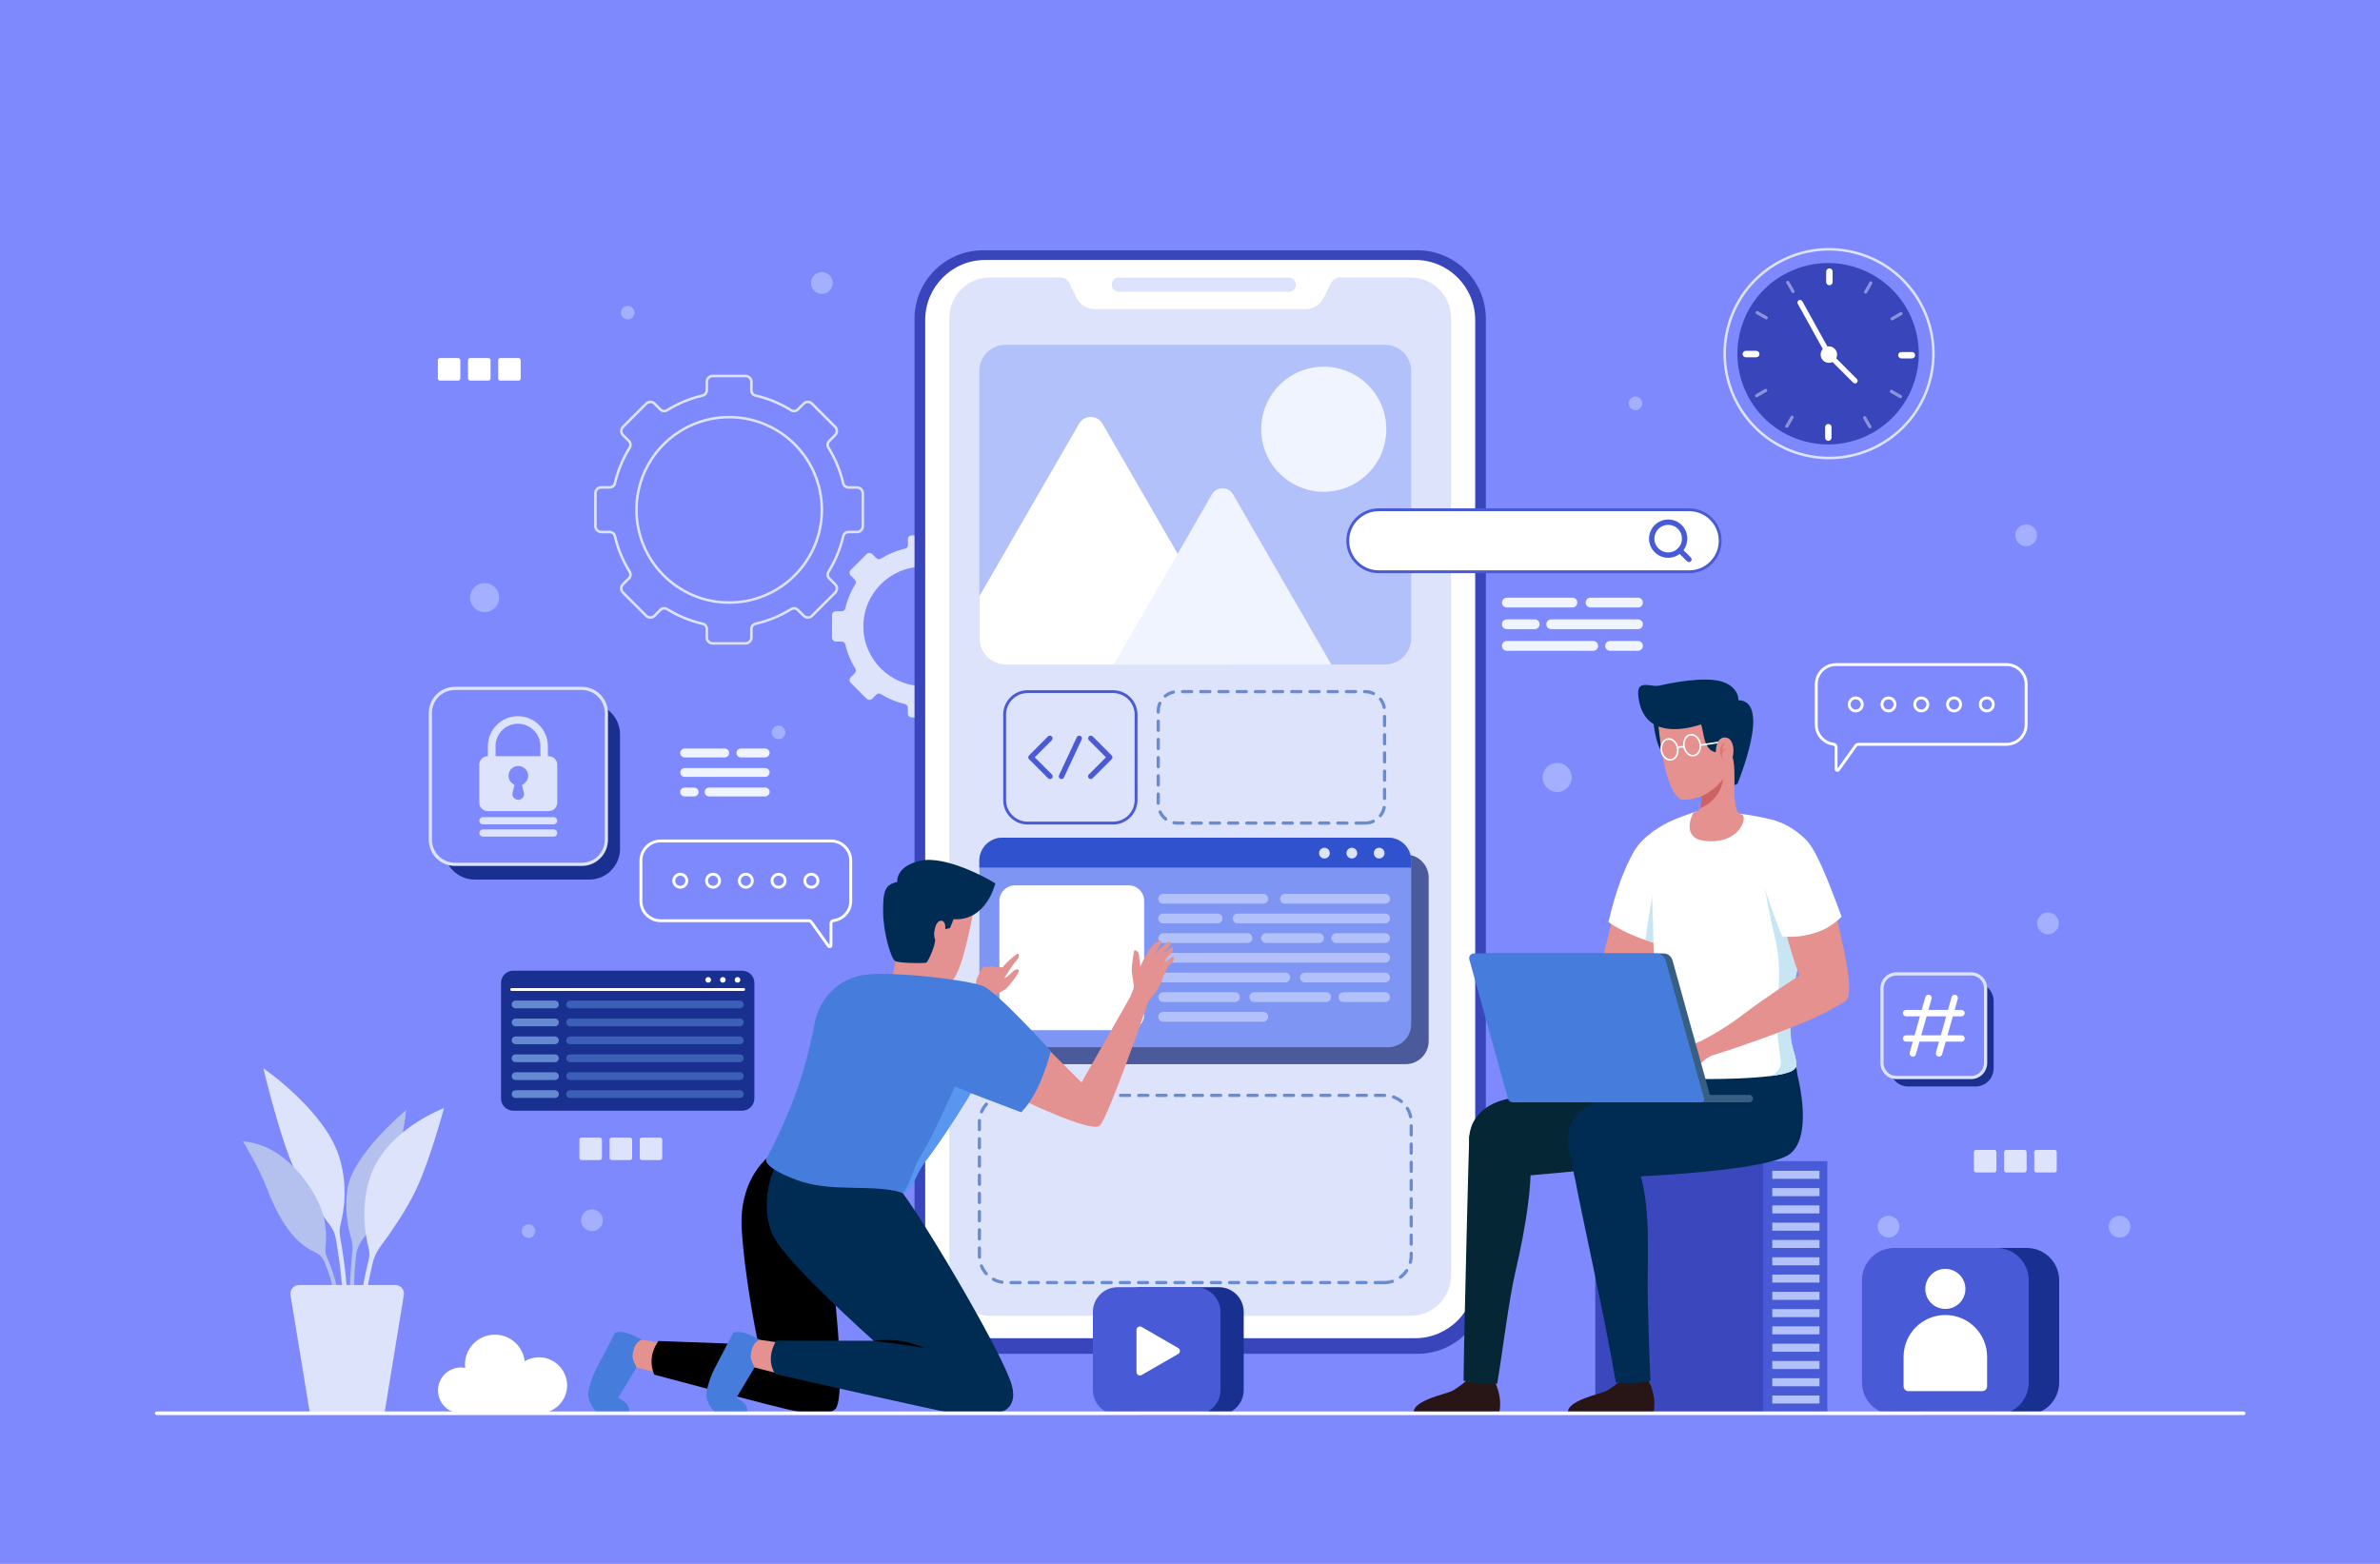 <svg enable-background="new 0 0 350 230" viewBox="0 0 350 230" xmlns="http://www.w3.org/2000/svg"><path d="m-.5 0h354v236h-354z" fill="#7e89fd"/><path d="m126.88 77.39v-4.84c0-.47-.38-.86-.86-.86h-1.25c-.36 0-.69-.25-.77-.6-.43-1.88-1.17-3.64-2.16-5.23-.2-.32-.16-.73.1-.99l.88-.88c.33-.33.33-.88 0-1.21l-3.42-3.42c-.33-.33-.88-.33-1.21 0l-.87.87c-.26.26-.67.3-.99.1-1.59-.99-3.35-1.73-5.23-2.16-.36-.08-.6-.4-.6-.77v-1.24c0-.47-.38-.86-.86-.86h-4.84c-.47 0-.86.38-.86.86v1.24c0 .36-.25.69-.6.77-1.88.43-3.64 1.17-5.23 2.16-.32.2-.73.16-.99-.1l-.87-.87c-.33-.33-.88-.33-1.21 0l-3.42 3.42c-.33.33-.33.88 0 1.21l.87.87c.26.26.3.67.1.99-.99 1.59-1.72 3.35-2.16 5.23-.08.36-.4.6-.77.6h-1.24c-.47 0-.86.38-.86.86v4.84c0 .47.38.86.86.86h1.24c.36 0 .69.25.77.6.43 1.88 1.17 3.64 2.16 5.23.2.32.16.73-.1.99l-.88.88c-.33.33-.33.88 0 1.21l3.42 3.42c.33.33.88.33 1.21 0l.88-.88c.26-.26.67-.3.99-.1 1.59.99 3.35 1.72 5.23 2.15.36.08.6.4.6.77v1.25c0 .47.38.86.86.86h4.84c.47 0 .86-.38.86-.86v-1.25c0-.36.25-.69.6-.77 1.88-.43 3.64-1.16 5.23-2.15.32-.2.73-.16.99.1l.88.88c.33.33.88.33 1.21 0l3.42-3.42c.33-.33.33-.88 0-1.21l-.88-.88c-.26-.26-.3-.67-.1-.99.99-1.59 1.72-3.35 2.16-5.23.08-.36.4-.6.77-.6h1.25c.47.01.85-.37.85-.85zm-19.65 11.23c-7.53 0-13.63-6.11-13.63-13.64 0-7.52 6.1-13.63 13.63-13.63s13.63 6.11 13.63 13.63c0 7.53-6.1 13.64-13.63 13.64z" fill="none" stroke="#dee3fc" stroke-miterlimit="10" stroke-width=".373"/><path d="m149.14 93.77v-3.3c0-.32-.26-.58-.58-.58h-.85c-.25 0-.47-.17-.52-.41-.29-1.28-.79-2.48-1.47-3.56-.13-.22-.11-.49.07-.67l.6-.6c.23-.23.23-.6 0-.83l-2.33-2.33c-.23-.23-.6-.23-.83 0l-.6.6c-.18.18-.46.21-.67.07-1.08-.68-2.28-1.18-3.57-1.47-.24-.06-.41-.28-.41-.52v-.85c0-.32-.26-.58-.58-.58h-3.3c-.32 0-.58.26-.58.58v.85c0 .25-.17.47-.41.52-1.28.29-2.48.79-3.57 1.47-.22.13-.49.11-.67-.07l-.6-.6c-.23-.23-.6-.23-.83 0l-2.33 2.33c-.23.23-.23.6 0 .83l.6.6c.18.18.21.46.07.67-.67 1.08-1.18 2.28-1.47 3.57-.06.24-.28.41-.52.41h-.85c-.32 0-.58.26-.58.58v3.3c0 .32.26.58.58.58h.85c.25 0 .47.17.52.41.29 1.28.79 2.48 1.47 3.56.13.22.11.49-.07.67l-.6.6c-.23.23-.23.6 0 .83l2.33 2.33c.23.23.6.23.83 0l.6-.6c.18-.18.46-.21.67-.07 1.08.67 2.28 1.17 3.56 1.47.24.06.41.28.41.52v.85c0 .32.26.58.58.58h3.3c.32 0 .58-.26.58-.58v-.85c0-.25.17-.47.41-.52 1.28-.29 2.48-.79 3.56-1.47.22-.13.49-.11.67.07l.6.6c.23.23.6.23.83 0l2.33-2.33c.23-.23.23-.6 0-.83l-.6-.6c-.18-.18-.21-.46-.07-.67.67-1.08 1.17-2.28 1.47-3.56.06-.24.28-.41.52-.41h.85c.33 0 .6-.27.6-.59zm-13.4 7.12c-4.84 0-8.77-3.93-8.77-8.77s3.92-8.77 8.77-8.77c4.84 0 8.77 3.93 8.77 8.77s-3.92 8.77-8.77 8.77z" fill="#dee3fc"/><circle cx="87.05" cy="179.47" fill="#a4afff" r="1.6"/><circle cx="301.17" cy="135.8" fill="#a4afff" r="1.6"/><circle cx="297.97" cy="78.73" fill="#a4afff" r="1.6"/><circle cx="240.51" cy="59.33" fill="#a4afff" r="1"/><path d="m93.31 45.98c0 .55-.45 1-1 1s-1-.45-1-1 .45-1 1-1c.55-.01 1 .44 1 1z" fill="#a4afff"/><path d="m115.5 107.71c0 .55-.45 1-1 1s-1-.45-1-1 .45-1 1-1 1 .45 1 1z" fill="#a4afff"/><path d="m78.72 181.07c0 .55-.45 1-1 1s-1-.45-1-1 .45-1 1-1 1 .44 1 1z" fill="#a4afff"/><circle cx="277.72" cy="180.41" fill="#a4afff" r="1.6"/><circle cx="311.7" cy="180.41" fill="#a4afff" r="1.6"/><circle cx="120.86" cy="41.62" fill="#a4afff" r="1.6"/><path d="m231.13 114.34c0 1.18-.96 2.14-2.14 2.14s-2.14-.96-2.14-2.14.96-2.14 2.14-2.14c1.19 0 2.14.95 2.14 2.14z" fill="#a4afff"/><path d="m73.41 87.89c0 1.18-.96 2.14-2.14 2.14s-2.14-.96-2.14-2.14.96-2.14 2.14-2.14 2.14.96 2.14 2.14z" fill="#a4afff"/><path d="m67.39 55.97h-2.69c-.17 0-.31-.14-.31-.31v-2.69c0-.17.14-.31.31-.31h2.69c.17 0 .31.14.31.31v2.69c0 .17-.14.31-.31.31z" fill="#fff"/><path d="m71.83 55.97h-2.69c-.17 0-.31-.14-.31-.31v-2.69c0-.17.14-.31.31-.31h2.69c.17 0 .31.14.31.31v2.69c0 .17-.14.31-.31.31z" fill="#fff"/><path d="m76.26 55.97h-2.69c-.17 0-.31-.14-.31-.31v-2.69c0-.17.14-.31.31-.31h2.69c.17 0 .31.14.31.31v2.69c.01.17-.13.31-.31.31z" fill="#fff"/><path d="m293.28 172.43h-2.69c-.17 0-.31-.14-.31-.31v-2.69c0-.17.14-.31.31-.31h2.69c.17 0 .31.14.31.31v2.69c0 .17-.14.31-.31.31z" fill="#dee3fc"/><path d="m297.72 172.43h-2.69c-.17 0-.31-.14-.31-.31v-2.69c0-.17.14-.31.31-.31h2.69c.17 0 .31.14.31.31v2.69c0 .17-.14.31-.31.31z" fill="#dee3fc"/><path d="m302.15 172.43h-2.69c-.17 0-.31-.14-.31-.31v-2.69c0-.17.14-.31.31-.31h2.69c.17 0 .31.14.31.31v2.69c0 .17-.14.31-.31.31z" fill="#dee3fc"/><path d="m88.21 170.61h-2.69c-.17 0-.31-.14-.31-.31v-2.69c0-.17.14-.31.31-.31h2.69c.17 0 .31.14.31.31v2.69c.01.17-.14.31-.31.31z" fill="#dee3fc"/><path d="m92.65 170.61h-2.69c-.17 0-.31-.14-.31-.31v-2.69c0-.17.14-.31.31-.31h2.69c.17 0 .31.14.31.31v2.69c0 .17-.14.31-.31.31z" fill="#dee3fc"/><path d="m97.08 170.61h-2.69c-.17 0-.31-.14-.31-.31v-2.69c0-.17.14-.31.31-.31h2.69c.17 0 .31.14.31.31v2.69c.01.17-.13.31-.31.31z" fill="#dee3fc"/><path d="m208.43 199.11h-63.86c-5.57 0-10.08-4.51-10.08-10.08v-142.14c0-5.57 4.51-10.08 10.08-10.08h63.86c5.57 0 10.08 4.51 10.08 10.08v142.15c0 5.56-4.51 10.07-10.08 10.07z" fill="#3945ba"/><path d="m208.11 196.81h-63.22c-4.87 0-8.83-3.95-8.83-8.83v-140.92c0-4.87 3.95-8.83 8.83-8.83h63.22c4.87 0 8.83 3.95 8.83 8.83v140.92c-.01 4.87-3.96 8.83-8.83 8.83z" fill="#fff"/><path d="m213.39 46.78v140.76c0 3.3-2.68 5.98-5.98 5.98h-61.83c-3.3 0-5.98-2.68-5.98-5.98v-140.76c0-3.3 2.68-5.98 5.98-5.98h10.31c.57 0 1.1.32 1.35.83l1.09 2.19c.5 1.01 1.53 1.64 2.65 1.64h31.02c1.12 0 2.15-.63 2.65-1.64l1.09-2.19c.26-.51.78-.83 1.35-.83h10.31c3.32 0 5.99 2.68 5.99 5.98z" fill="#dee3fc"/><path d="m189.52 42.91h-24.98c-.58 0-1.05-.47-1.05-1.05 0-.58.47-1.05 1.05-1.05h24.98c.58 0 1.05.47 1.05 1.05 0 .58-.47 1.05-1.05 1.05z" fill="#dee3fc"/><path d="m203.58 188.63h-55.6c-2.18 0-3.95-1.77-3.95-3.95v-19.63c0-2.18 1.77-3.95 3.95-3.95h55.6c2.18 0 3.95 1.77 3.95 3.95v19.63c0 2.18-1.77 3.95-3.95 3.95z" style="fill:none;stroke:#698bd1;stroke-width:.472;stroke-linecap:round;stroke-linejoin:round;stroke-miterlimit:10;stroke-dasharray:1.339"/><path d="m200.76 121.05h-27.58c-1.58 0-2.85-1.28-2.85-2.85v-13.63c0-1.58 1.28-2.85 2.85-2.85h27.58c1.58 0 2.85 1.28 2.85 2.85v13.63c0 1.57-1.27 2.85-2.85 2.85z" style="fill:none;stroke:#698bd1;stroke-width:.472;stroke-linecap:round;stroke-linejoin:round;stroke-miterlimit:10;stroke-dasharray:1.339"/><path d="m206.7 156.51h-56.96c-1.88 0-3.4-1.52-3.4-3.4v-24.03c0-1.88 1.52-3.4 3.4-3.4h56.96c1.88 0 3.4 1.52 3.4 3.4v24.03c0 1.88-1.52 3.4-3.4 3.4z" fill="#4b5a9b"/><path d="m207.53 126.59v24.04c0 1.87-1.52 3.39-3.39 3.39h-56.72c-1.87 0-3.39-1.52-3.39-3.39v-24.04c0-1.87 1.52-3.39 3.39-3.39h56.72c1.87-.01 3.39 1.51 3.39 3.39z" fill="#7f95f4"/><path d="m165.97 151.51h-16.71c-1.27 0-2.29-1.03-2.29-2.29v-16.72c0-1.27 1.03-2.29 2.29-2.29h16.71c1.27 0 2.29 1.03 2.29 2.29v16.71c0 1.27-1.03 2.3-2.29 2.3z" fill="#fff"/><path d="m185.77 132.9h-14.72c-.4 0-.72-.32-.72-.72 0-.4.32-.72.72-.72h14.72c.4 0 .72.32.72.72 0 .4-.32.72-.72.72z" fill="#b2c1f9"/><path d="m179.06 135.8h-8.01c-.4 0-.72-.32-.72-.72 0-.4.32-.72.72-.72h8.01c.4 0 .72.32.72.72.01.39-.32.72-.72.72z" fill="#b2c1f9"/><path d="m203.69 135.8h-21.68c-.4 0-.72-.32-.72-.72 0-.4.32-.72.72-.72h21.68c.4 0 .72.32.72.72 0 .39-.32.72-.72.72z" fill="#b2c1f9"/><path d="m183.45 138.69h-12.39c-.4 0-.72-.32-.72-.72 0-.4.32-.72.72-.72h12.39c.4 0 .72.32.72.72 0 .4-.32.72-.72.72z" fill="#b2c1f9"/><path d="m193.97 138.69h-7.79c-.4 0-.72-.32-.72-.72 0-.4.32-.72.72-.72h7.79c.4 0 .72.32.72.72 0 .4-.32.72-.72.72z" fill="#b2c1f9"/><path d="m203.69 138.69h-7.18c-.4 0-.72-.32-.72-.72 0-.4.32-.72.72-.72h7.18c.4 0 .72.32.72.72 0 .4-.32.72-.72.72z" fill="#b2c1f9"/><path d="m203.69 141.58h-32.63c-.4 0-.72-.32-.72-.72 0-.4.32-.72.72-.72h32.63c.4 0 .72.32.72.72 0 .4-.32.72-.72.72z" fill="#b2c1f9"/><path d="m189.01 144.48h-17.96c-.4 0-.72-.32-.72-.72 0-.4.32-.72.72-.72h17.96c.4 0 .72.32.72.72.01.39-.32.72-.72.72z" fill="#b2c1f9"/><path d="m203.69 144.48h-11.78c-.4 0-.72-.32-.72-.72 0-.4.32-.72.72-.72h11.78c.4 0 .72.32.72.72 0 .39-.32.72-.72.72z" fill="#b2c1f9"/><path d="m181.61 147.37h-10.55c-.4 0-.72-.32-.72-.72 0-.4.32-.72.72-.72h10.55c.4 0 .72.32.72.72 0 .4-.32.72-.72.72z" fill="#b2c1f9"/><path d="m195.01 147.37h-10.55c-.4 0-.72-.32-.72-.72 0-.4.32-.72.72-.72h10.55c.4 0 .72.32.72.72.01.4-.32.72-.72.72z" fill="#b2c1f9"/><path d="m203.69 147.37h-6.12c-.4 0-.72-.32-.72-.72 0-.4.32-.72.72-.72h6.12c.4 0 .72.32.72.72 0 .4-.32.72-.72.72z" fill="#b2c1f9"/><path d="m185.77 150.26h-14.72c-.4 0-.72-.32-.72-.72 0-.4.32-.72.72-.72h14.72c.4 0 .72.32.72.72 0 .4-.32.72-.72.72z" fill="#b2c1f9"/><path d="m203.69 132.9h-14.72c-.4 0-.72-.32-.72-.72 0-.4.32-.72.72-.72h14.72c.4 0 .72.32.72.72 0 .4-.32.72-.72.72z" fill="#b2c1f9"/><path d="m207.53 126.59v1.01h-63.51v-1.01c0-1.87 1.52-3.39 3.39-3.39h56.72c1.88-.01 3.4 1.51 3.4 3.39z" fill="#3052ce"/><path d="m195.56 125.47c0 .43-.35.79-.79.79s-.79-.35-.79-.79c0-.43.35-.79.79-.79s.79.36.79.79z" fill="#dee3fc"/><path d="m199.59 125.47c0 .43-.35.79-.79.79-.43 0-.79-.35-.79-.79 0-.43.35-.79.79-.79.44.01.79.36.79.79z" fill="#dee3fc"/><path d="m203.61 125.47c0 .43-.35.79-.79.79s-.79-.35-.79-.79c0-.43.35-.79.79-.79s.79.36.79.79z" fill="#dee3fc"/><path d="m163.69 121.05h-12.57c-1.86 0-3.38-1.51-3.38-3.38v-12.57c0-1.86 1.51-3.38 3.38-3.38h12.57c1.86 0 3.38 1.51 3.38 3.38v12.57c-.01 1.87-1.52 3.38-3.38 3.38z" fill="none" stroke="#495ad6" stroke-miterlimit="10" stroke-width=".423"/><path d="m154.39 108.59-2.78 2.79 2.8 2.8" style="fill:none;stroke:#495ad6;stroke-width:.789;stroke-linecap:round;stroke-linejoin:round;stroke-miterlimit:10"/><path d="m160.42 108.59 2.78 2.79-2.8 2.8" style="fill:none;stroke:#495ad6;stroke-width:.789;stroke-linecap:round;stroke-linejoin:round;stroke-miterlimit:10"/><path d="m158.71 108.59-2.61 5.59" style="fill:none;stroke:#495ad6;stroke-width:.789;stroke-linecap:round;stroke-linejoin:round;stroke-miterlimit:10"/><path d="m207.53 54.57v39.3c0 2.13-1.73 3.86-3.86 3.86h-55.79c-2.13 0-3.86-1.73-3.86-3.86v-39.3c0-2.13 1.73-3.86 3.86-3.86h55.79c2.14 0 3.86 1.73 3.86 3.86z" fill="#b2c1f9"/><circle cx="194.67" cy="63.13" fill="#f0f4ff" r="9.2"/><path d="m181.36 97.74h-33.47c-2.13 0-3.86-1.73-3.86-3.86v-6.19l14.65-25.37c.76-1.33 2.68-1.33 3.45 0l11.06 19.15 8.21 14.23c.39.68.33 1.45-.04 2.04z" fill="#fff"/><path d="m195.79 97.74h-32.01l9.39-16.27 5.06-8.77c.69-1.19 2.41-1.19 3.1 0z" fill="#f0f4ff"/><path d="m234.6 170.77h24.67v37.08h-24.67z" fill="#3b47bc"/><path d="m259.27 170.77h9.45v37.08h-9.45z" fill="#495ad6" transform="matrix(-1 0 0 -1 527.996 378.621)"/><path d="m260.63 172.19h6.94v1.18h-6.94z" fill="#b2c1f9"/><path d="m260.63 174.74h6.94v1.18h-6.94z" fill="#b2c1f9"/><path d="m260.63 177.28h6.94v1.18h-6.94z" fill="#b2c1f9"/><path d="m260.63 179.82h6.94v1.18h-6.94z" fill="#b2c1f9"/><path d="m260.63 182.36h6.94v1.18h-6.94z" fill="#b2c1f9"/><path d="m260.63 184.91h6.94v1.18h-6.94z" fill="#b2c1f9"/><path d="m260.63 187.45h6.94v1.18h-6.94z" fill="#b2c1f9"/><path d="m260.63 189.99h6.94v1.18h-6.94z" fill="#b2c1f9"/><path d="m260.63 192.53h6.94v1.18h-6.94z" fill="#b2c1f9"/><path d="m260.63 195.07h6.94v1.18h-6.94z" fill="#b2c1f9"/><path d="m260.63 197.62h6.94v1.18h-6.94z" fill="#b2c1f9"/><path d="m260.63 200.16h6.94v1.18h-6.94z" fill="#b2c1f9"/><path d="m260.63 202.7h6.94v1.18h-6.94z" fill="#b2c1f9"/><path d="m260.63 205.24h6.94v1.18h-6.94z" fill="#b2c1f9"/><path d="m230.59 207.85h12.54s.7-2.23-.82-5c0 0-1.01.81-4.03.26 0 0-1.26 1.07-2.13 1.49-.88.43-5.9 1.41-5.56 3.25z" fill="#281616"/><path d="m231.47 172.49c.81 4.83 4.55 21.18 6.15 30.84 2.94.25 4.35-.09 5.09-.26-.15-3.37-.44-11.42-.4-14.96.06-5.97.34-13.85-2.29-18.17l-8.84.7c.05.47.1.85.15 1.12.04.26.09.5.14.73z" fill="#002c54"/><path d="m207.91 207.85h12.54s.7-2.23-.82-5c0 0-1.01.81-4.03.26 0 0-1.26 1.07-2.13 1.49-.88.43-5.9 1.41-5.56 3.25z" fill="#281616"/><path d="m215.23 203.05c2.4.59 4.13.54 4.95.44.67-3.88 1.72-12.43 2.67-16.43 1.47-6.22 2.91-14.78 1.91-17.84l-8.69-2.18c-.03.28-.73 26.48-.84 36.01z" fill="#052635"/><path d="m249.84 158.13c-.17-1.72-.38-2.97-.38-2.97l-9.71 2.38-8.25 1.88c-3.06.68-6.75 1.5-10.01 2.24-3.66.83-6.08 3.61-5.28 7.27l.92 4.44c5.11-.07 29.15-2.37 31.21-3.41 2.31-1.18 3.01-5.33 1.5-11.83z" fill="#052635"/><path d="m264.34 158.13c-.17-1.72-1.01-3.56-1.01-3.56l-9.08 2.97-8.25 1.88c-3.06.68-6.75 1.5-10.01 2.24-3.66.83-6.08 3.61-5.28 7.27l.92 4.44c5.11-.07 26.48-.81 31.21-3.41 2.27-1.26 3.01-5.33 1.5-11.83z" fill="#002c54"/><path d="m237.15 144.21s4.31-1.95 5.5.01c.65 1.07.2 3.06-1.27 3.89s-9.79 4.35-17.63 6.31c0 0-.34-1.09-.88-2.24 0 0 3.52-1.46 7.02-3.92s7.26-4.05 7.26-4.05z" fill="#e5918f"/><path d="m238.23 130.74-3.7 14.77s.38 3.73 4.15 1.9 6.27-13.6 6.27-13.6z" fill="#e5918f"/><path d="m244.49 139c-.46-.11-.89-.23-1.31-.36-.43-.13-.84-.26-1.23-.39-3.51-1.2-5.41-2.65-5.41-2.65 1.1-4.8 2.44-8.03 3.62-10.15.03-.05.06-.1.09-.16.03-.05.06-.11.09-.16.64-1.06 1.55-1.95 2.57-2.68.11-.07.21-.14.31-.22l.44 7.71.07.79z" fill="#fff"/><path d="m244.49 139c-.46-.11-.89-.23-1.31-.36-.43-.13-.84-.26-1.23-.39.74-5.19 1.4-8.46 1.4-8.46l.38.95z" fill="#c7e5f2"/><path d="m266.31 125.66c-.09 2.28-.49 5.95-.84 9.63-.11 1.17-.22 2.34-.31 3.47-.06.7-1.13 4.47-1.17 5.14-.19 3.22-1.77 5.63-.27 10.53.36 1.17.45 1.78.45 2.26 0 .34-.44.69-.61.78-.63.36-1.86.62-3.35.8h-.01c-2.94.36-6.91.43-9.3.43-3.21 0-8.04-.51-8.65-1.32-.56-.74-.04-1.82.22-3.31 1.18-6.72.76-10.22.69-15.07 0-.12-.01-.24-.01-.37-.12-7.48-.62-13.88-.27-16.19.11-.07.21-.14.31-.22.51-.35 1.01-.66 1.49-.93.04-.02.09-.05.15-.08.15-.08.3-.16.44-.24.05-.03.11-.06.17-.08 1.09-.53 2.68-1.1 3.59-1.41.12-.04.22-.07.31-.1.86-.05 1.79-.06 2.79-.04.87.03 2.21.14 3.66.33h.01c1.64.21 3.43.52 4.86.91 0 0 .02.01.03.01.27.08 2.01.74 3.82 2.68.63.64 1.25 1.43 1.8 2.39z" fill="#fff"/><path d="m263.73 154.44c.36 1.17.45 1.78.45 2.26 0 .34-.44.69-.61.78-.63.36-1.86.62-3.35.8.62-.07 1.68-1.05 1.68-1.93 0-.62-.8-4.78-.58-7.47.22-2.68.66-6.95-.17-10.37-.84-3.42-1.62-7.92-1.62-7.92l4.69 2.83s.6.85 1.27 1.87c-.11 1.17-.22 2.34-.31 3.47-.07.71-2.94 10.77-1.45 15.68z" fill="#c7e5f2"/><path d="m243.11 105.9s.41 4.9 2.03 5.23c1.63.33 1.23-1.75 1.23-1.75l-.23-2.33z" fill="#002c54"/><path d="m250.61 123.66c-3.18-.38-1.99-3.47-1.56-4.18.12-.04.66-.21.7-.23.01-.01.01-.01.01-.01.11-.08.18-.21.25-.37.31-.82.17-2.44.16-2.55 0-.01 0-.01 0-.01v-.29c.05-.19.11-.38.15-.55l1.67-1.31 3.54-2.78s-.94 4.66-.18 7.59c.06.22.17.53.47.7 0 .01.01 0 .01 0 .09.06.21.11.35.13.86.41-.35 4.48-5.57 3.86z" fill="#e5918f"/><path d="m253.41 114.34s-.03 3.11-3.4 4.54c.31-.81.17-2.44.16-2.54l1.41-1.11z" fill="#cc6362"/><path d="m243.89 106.59s.74 10.17 3.48 11.03c0 0 3.5.33 6.01-3.05.72-.97 1.64-1.19 1.94-2.37.49-1.91 1.17-5.43.3-7.55-1.25-3.02-11.61-5.42-11.73 1.94z" fill="#e5918f"/><path d="m255.66 102.98c-.05-1.85-1.92-2.54-1.92-2.54-1.86-.87-5.73-.5-9.72.39-.93.21-2.11-.37-2.76.09-.79.55 0 3.05 0 3.05 1.54 4.66 7.2 3.14 8.9 2.57.4 1.2.35 2.87 1.36 3.73.57.49 1.57.5 2.59.33.13.24.59.45.69.77.32 1.09.27 2.79.26 4.11l.48-.23c.07-.36 5.03-12.12.12-12.27z" fill="#002c54"/><path d="m246.71 110.02c.14.84-.27 1.62-.93 1.73s-1.31-.48-1.45-1.33c-.14-.84.27-1.62.93-1.73.65-.11 1.3.48 1.45 1.33z" fill="none" stroke="#fff" stroke-miterlimit="10" stroke-width=".236"/><path d="m250.03 109.4c.14.84-.27 1.62-.93 1.73s-1.31-.48-1.45-1.33c-.14-.84.27-1.62.93-1.73.65-.11 1.3.48 1.45 1.33z" fill="none" stroke="#fff" stroke-miterlimit="10" stroke-width=".236"/><path d="m246.71 110.02s.15-.24.91-.17" fill="none" stroke="#fff" stroke-miterlimit="10" stroke-width=".236"/><path d="m250.05 109.6 2.84-.45" fill="none" stroke="#fff" stroke-miterlimit="10" stroke-width=".236"/><path d="m253.1 112.75c1.95.75 2.56-4.06.71-4.27-1.41-.16-1.46 1.8-1.46 1.8s-.37 2.04.75 2.47z" fill="#e5918f"/><g fill="#cc6362" opacity=".5"><path d="m253.74 109.2c-.3.36-.46.75-.48 1.16-.06.42.03.85.07 1.32-.15-.19-.25-.4-.33-.63-.06-.23-.1-.47-.08-.72.05-.48.34-1 .82-1.13z"/><path d="m254.05 110.11c-.43.06-.73.4-.79.76l-.32-.12c.2-.43.69-.7 1.11-.64z"/></g><path d="m271.88 146.16c-.86 1-4.12 1.73-5.68.35-.49-.44-1.05-1.6-1.59-3.03-1.39-3.67-2.71-9.16-2.71-9.16l7.29-3.73s.94 4.21 1.75 8.2c0 0 .01.04.02.11.26 1.28.51 2.54.7 3.62.01.03.01.06.01.09.19 1.29.31 2.64.21 3.55z" fill="#e5918f"/><path d="m259.14 129.21c.7 2.93 2.92 8.48 2.92 8.48 1.55.26 3.63-.03 5.35-.65 1.99-.71 3.41-2.21 3.41-2.21s-1.47-4.12-2.78-7.09c-1.18-2.66-1.89-3.65-2.4-4.18-.77-.81-2.01-1.73-2.89-2.15z" fill="#fff"/><path d="m268.36 131.12-4.28-1.85-3.37-8.69s.62.19 1.43.52c.02.01.05.02.11.04.02.01.04.02.06.03.73.34 3.55 2 5.5 8.04.02.05.03.1.05.15.21.7.36 1.26.44 1.54.01.03.02.05.02.09.02.05.03.09.04.13z" fill="#fff"/><path d="m271.88 146.16c-.06.54-.21.92-.47 1.06-.04.03-.64.38-.68.41-.89.54-2.51 1.47-4.52 2.34-4.88 2.11-11.96 4.55-15.78 5.67 0 0-.38-1.08-.97-2.2 0 0 3.45-1.6 6.85-4.21 3.4-2.6 8.29-5.75 8.29-5.75l1.24-1.45s4.39-4.04 5.1-3.23c0 0 .01.04.02.11.1.42.45 1.97.7 3.62.01.03.01.06.01.09.19 1.28.31 2.63.21 3.54z" fill="#e5918f"/><path d="m249.96 153.18s-.86.52-1.73.33c-.48-.1-.68-.3-1.04-.36s-1.31-.18-1.78-.41-.66-.26-.64.22c.02.47.95.88 1.2 1.01s.57.55.6.6-1.55.88-1.98.71c0 0-.13.38-.05.59.07.21.4.29.42.39.03.11-.07.33 0 .5s.36.17.48.45-.01.28.07.57c.09.29.45.34.52.49s.03.32.19.42c.15.1 1.58-.36 2.1-.58s1.91-2.23 3.45-2.91z" fill="#e5918f"/><path d="m257.25 162.12h-11.09v-1.09h11.09c.3 0 .54.24.54.54 0 .31-.24.55-.54.55z" fill="#375f84"/><path d="m251.25 162.12h-27.77c-.33 0-.62-.22-.71-.54l-5.68-20.46c-.13-.45.21-.9.68-.9h26.85c.63 0 1.17.42 1.34 1.02l5.66 20.39c.08.24-.11.49-.37.49z" fill="#375f84"/><path d="m250.24 162.12h-27.77c-.33 0-.62-.22-.71-.54l-5.68-20.46c-.13-.45.21-.9.68-.9h26.85c.63 0 1.17.42 1.34 1.02l5.66 20.39c.08.24-.11.49-.37.49z" fill="#467cdb"/><path d="m140.19 148.9 3.22-3.3s.11-1.47.29-1.78.63-1.46.85-1.58c.23-.13.68 0 .68 0s.45-.15.65-.15.58.18.58.18.48-.03.68-.03.26.06.26.06.78-.89 1.15-1.19c.38-.3.95-.85 1.12-.85.16 0 .23.28.11.58s-.63.79-.63.79l-1.47 2.22s.25-.1.38-.18 1.03-.92 1.08-.95.45-.3.69-.03-1.53 2.39-1.82 2.67c-.28.28-1.91 1.11-1.91 1.11s-1.72 3.09-1.88 3.29c-.16.18-4.03-.86-4.03-.86z" fill="#e49191"/><path d="m143.21 133.68s-1.8 10.41-3.49 10.65c0 0-6.75.27-8.26-7.92-1.3-7.1 3.93-8.62 6.37-8.07 2.46.54 5.91.89 5.38 5.34z" fill="#e49191"/><path d="m137.25 142.66s-.95 1.28-1.28 4.36c0 0-2.81.4-5.4-.93 0 0 1.4-4.36 1.57-9.09" fill="#e49191"/><path d="m135.34 126.59c-3.69.82-3.39 3.11-3.39 3.11-1.73.43-2.1 1.14-2.08 4.33.01 3.19 1.17 7.02 1.8 7.33.64.31 4.24.33 4.54.22s1.56-3.03 1.27-3.55c-.29-.51.01-2.54.85-2.61.84-.08.68 1.23.68 1.23l.69-.15.53-1.31c4.88.29 6.14-5.27 6.14-5.27-1.17-.77-7.34-4.14-11.03-3.33z" fill="#002c54"/><path d="m94.38 197.05 3.73.54-1.24 4.36-4.04-1.02s-1.64-2.23.84-3.88c.13-.07.52-.04.71 0z" fill="#e5918f"/><path d="m122.23 185.87-5.5-16.65s-1.67-.59-2.52 0c0 0-5.73 3.08-5.12 11.86.46 6.62 1.86 13.8 2.43 16.68l-14.67-.54s-1.81 2.15-.64 4.95c0 0 18.43 4.96 21.03 5.42 2.11.37 4.42.66 5.54-.3 1.96-1.68-.55-21.42-.55-21.42z"/><path d="m111.76 197.05 3.73.54-1.24 4.36-4.04-1.02s-1.64-2.23.84-3.88c.12-.07.51-.04.71 0z" fill="#e5918f"/><path d="m110.4 199.34c-.08.86.67 1.63.53 1.84s-2.65 4.42-2.65 4.42 1.89.82 1.59 2.02h-4.79s-1.25-1.13-1.22-2.75c0 0 .33-1.86 1.18-3.51.86-1.65 2.8-5.37 2.8-5.37s.59-.24 1.6.03c1.18.32 2.32 1.04 2.32 1.04s-1.15.16-1.36 2.28z" fill="#467cdb"/><path d="m148.81 203.79c-1.18-4.42-12.32-23.27-16.09-28.37-7.74-3.36-15.99-6.21-15.99-6.21-3.41.81-5.09 7.69-3.16 12.27 1.33 3.14 9.75 11.06 14.9 15.71l-14.31-.02s-1.69 2.52-.16 4.91c0 0 23.8 5.41 25.89 5.72s6.77 0 6.77 0 3.14-.29 2.15-4.01z" fill="#002c54"/><path d="m93.03 199.34c-.08.86.67 1.63.53 1.84s-2.65 4.42-2.65 4.42 1.89.82 1.59 2.02h-4.79s-1.25-1.13-1.22-2.75c0 0 .33-1.86 1.18-3.51.86-1.65 2.8-5.37 2.8-5.37s.59-.24 1.6.03c1.18.32 2.32 1.04 2.32 1.04s-1.15.16-1.36 2.28z" fill="#467cdb"/><path d="m166.73 145.7-7.68 13.5-5.5-5.48-4.55 6.77 1.32.63-.48.4s10.61 5.17 11.88 4.03 7.19-18.32 7.19-18.32z" fill="#e49191"/><path d="m154.53 154.58s-1.45 6.11-4.35 9.01l-7.42-2.82s-3.44 5.79-6.81 10.22c-1.29 1.71-1.72 4.13-3.24 4.44-.09-.03-.18-.06-.28-.08-4.12-1.24-10.2.08-15.22-1.79-5.54-2.06-4.47-3.22-4.47-3.22s3.36-6.06 5.27-12.47c.85-2.84 1.44-5.47 1.83-7.52.7-3.63 3.62-6.48 7.29-6.97.04 0 .08-.01.12-.02 4.2-.53 15.2.76 17.34 1.68 2.16.91 9.94 9.54 9.94 9.54z" fill="#467cdb"/><path d="m142.77 160.76s-3.44 5.79-6.81 10.22c-1.29 1.71-1.72 4.13-3.24 4.44.67-.24 1.77-3.74 2.16-4.53.4-.78 1.02-1.57 2.38-4.32 1.35-2.76 3.19-6.8 3.19-6.8z" fill="#5996ef"/><path d="m128.48 197.2c1.25-.22 2.52-.17 3.78-.01 1.25.18 2.49.5 3.62 1.07l-1.85-.31c-.61-.09-1.22-.19-1.84-.27z"/><path d="m172.46 140.73c-.12-.01-.91.62-1.29.93l.44-.84s.58-.56.79-.87.1-.61-.07-.63c-.12-.01-.81.54-1.21.86l.09-.17s.58-.56.79-.87.1-.61-.07-.63c-.16-.02-1.5 1.1-1.5 1.1l-.65.87.49-.95s.26-.31.43-.66c.17-.34.05-.45-.05-.56s-.99.55-1.22.82-.95 1.35-1.01 1.5l-.75 1.55c-.05-.45-.12-1.22-.18-1.71-.08-.71-.72-.87-.74-.53s-.38 2.03-.3 2.95.23 1.52.29 2.03-.48 1.54-.48 1.54 2.14 1.33 2.49.93 1.1-1.28 1.47-1.87c.5-.82.84-1.89.84-1.89l.67-1.43s.58-.56.79-.87c.22-.28.11-.59-.06-.6z" fill="#e49191"/><g stroke-miterlimit="10"><path d="m295.06 97.74h-25.05c-1.61 0-2.91 1.3-2.91 2.91v5.92c0 1.48 1.11 2.7 2.54 2.88.21.03.37.2.37.42v3.24c0 .19.24.26.35.11l2.55-3.57c.08-.11.21-.18.34-.18h21.8c1.61 0 2.91-1.3 2.91-2.91v-5.92c.01-1.6-1.29-2.9-2.9-2.9z" fill="none" stroke="#fff" stroke-width=".423"/><path d="m273.86 103.6c0 .53-.43.96-.96.96s-.96-.43-.96-.96.43-.96.96-.96.96.43.96.96z" fill="none" stroke="#fff" stroke-width=".423"/><path d="m278.68 103.6c0 .53-.43.96-.96.96s-.96-.43-.96-.96.43-.96.96-.96.96.43.96.96z" fill="none" stroke="#fff" stroke-width=".423"/><path d="m283.5 103.6c0 .53-.43.96-.96.96s-.96-.43-.96-.96.43-.96.96-.96.96.43.96.96z" fill="none" stroke="#fff" stroke-width=".423"/><path d="m288.32 103.6c0 .53-.43.96-.96.96s-.96-.43-.96-.96.43-.96.96-.96.96.43.96.96z" fill="none" stroke="#fff" stroke-width=".423"/><path d="m293.13 103.6c0 .53-.43.96-.96.96s-.96-.43-.96-.96.43-.96.96-.96c.54 0 .96.43.96.96z" fill="none" stroke="#fff" stroke-width=".423"/><path d="m97.15 123.68h25.05c1.61 0 2.91 1.3 2.91 2.91v5.92c0 1.48-1.11 2.7-2.54 2.88-.21.03-.37.2-.37.42v3.24c0 .19-.24.26-.35.11l-2.55-3.57c-.08-.11-.21-.18-.34-.18h-21.8c-1.61 0-2.91-1.3-2.91-2.91v-5.92c0-1.6 1.3-2.9 2.9-2.9z" fill="none" stroke="#fff" stroke-width=".423"/><path d="m118.36 129.53c0 .53.43.96.96.96s.96-.43.96-.96-.43-.96-.96-.96c-.54.01-.96.44-.96.96z" fill="none" stroke="#fff" stroke-width=".423"/><path d="m113.54 129.53c0 .53.43.96.96.96s.96-.43.96-.96-.43-.96-.96-.96c-.53.01-.96.44-.96.96z" fill="none" stroke="#fff" stroke-width=".423"/><path d="m108.72 129.53c0 .53.43.96.96.96s.96-.43.96-.96-.43-.96-.96-.96c-.53.01-.96.44-.96.96z" fill="none" stroke="#fff" stroke-width=".423"/><path d="m103.9 129.53c0 .53.43.96.96.96s.96-.43.96-.96-.43-.96-.96-.96c-.53.01-.96.44-.96.96z" fill="none" stroke="#fff" stroke-width=".423"/><path d="m99.08 129.53c0 .53.43.96.96.96s.96-.43.96-.96-.43-.96-.96-.96c-.53.01-.96.44-.96.96z" fill="none" stroke="#fff" stroke-width=".423"/><path d="m248.41 84.09h-45.65c-2.52 0-4.56-2.04-4.56-4.56 0-2.52 2.04-4.56 4.56-4.56h45.65c2.52 0 4.56 2.04 4.56 4.56 0 2.52-2.04 4.56-4.56 4.56z" fill="#fff" stroke="#495ad6" stroke-width=".423"/><path d="m247.74 79.22c0 1.34-1.09 2.42-2.42 2.42-1.34 0-2.42-1.09-2.42-2.42s1.09-2.42 2.42-2.42c1.34-.01 2.42 1.08 2.42 2.42z" fill="none" stroke="#495ad6" stroke-width=".789"/><path d="m247.03 80.93 1.34 1.34" fill="none" stroke="#495ad6" stroke-linecap="round" stroke-width=".789"/></g><path d="m179.26 208.07h-11.48c-2.01 0-3.64-1.63-3.64-3.64v-11.48c0-2.01 1.63-3.64 3.64-3.64h11.48c2.01 0 3.64 1.63 3.64 3.64v11.48c0 2.01-1.63 3.64-3.64 3.64z" fill="#193091"/><path d="m175.84 208.07h-11.48c-2.01 0-3.64-1.63-3.64-3.64v-11.48c0-2.01 1.63-3.64 3.64-3.64h11.48c2.01 0 3.64 1.63 3.64 3.64v11.48c0 2.01-1.63 3.64-3.64 3.64z" fill="#495ad6"/><path d="m167.88 195.15 5.39 3.11c.33.19.33.67 0 .86l-5.39 3.11c-.33.19-.75-.05-.75-.43v-6.22c.01-.38.42-.62.75-.43z" fill="#fff"/><path d="m298.06 208.07h-15.01c-2.63 0-4.76-2.13-4.76-4.76v-15.01c0-2.63 2.13-4.76 4.76-4.76h15.01c2.63 0 4.76 2.13 4.76 4.76v15.01c-.01 2.63-2.14 4.76-4.76 4.76z" fill="#193091"/><path d="m293.59 208.07h-15.01c-2.63 0-4.76-2.13-4.76-4.76v-15.01c0-2.63 2.13-4.76 4.76-4.76h15.01c2.63 0 4.76 2.13 4.76 4.76v15.01c-.01 2.63-2.14 4.76-4.76 4.76z" fill="#495ad6"/><path d="m289.03 189.56c0 1.63-1.32 2.95-2.95 2.95s-2.95-1.32-2.95-2.95 1.32-2.95 2.95-2.95c1.63.01 2.95 1.33 2.95 2.95z" fill="#fff"/><path d="m292.22 199.54v4.35c0 .39-.32.71-.71.71h-10.86c-.39 0-.71-.32-.71-.71v-4.35c0-3.39 2.75-6.14 6.14-6.14 3.39 0 6.14 2.75 6.14 6.14z" fill="#fff"/><path d="m231.24 89.34h-9.64c-.4 0-.72-.32-.72-.72 0-.4.32-.72.72-.72h9.64c.4 0 .72.32.72.72 0 .4-.32.72-.72.72z" fill="#f0f4ff"/><path d="m240.88 89.34h-6.98c-.4 0-.72-.32-.72-.72 0-.4.32-.72.72-.72h6.98c.4 0 .72.32.72.72.01.4-.32.72-.72.72z" fill="#f0f4ff"/><path d="m225.69 92.53h-4.1c-.4 0-.72-.32-.72-.72 0-.4.32-.72.72-.72h4.1c.4 0 .72.32.72.72 0 .39-.32.72-.72.72z" fill="#f0f4ff"/><path d="m240.88 92.53h-12.76c-.4 0-.72-.32-.72-.72 0-.4.32-.72.72-.72h12.76c.4 0 .72.32.72.72.01.39-.32.72-.72.72z" fill="#f0f4ff"/><path d="m234.3 95.71h-12.71c-.4 0-.72-.32-.72-.72 0-.4.32-.72.72-.72h12.71c.4 0 .72.32.72.72.01.4-.32.72-.72.72z" fill="#f0f4ff"/><path d="m240.88 95.71h-4.1c-.4 0-.72-.32-.72-.72 0-.4.32-.72.72-.72h4.1c.4 0 .72.32.72.72.01.4-.32.72-.72.72z" fill="#f0f4ff"/><path d="m109.14 163.35h-33.66c-1 0-1.8-.81-1.8-1.8v-16.99c0-1 .81-1.8 1.8-1.8h33.66c1 0 1.8.81 1.8 1.8v16.99c0 .99-.81 1.8-1.8 1.8z" fill="#193091"/><path d="m75.25 145.53h34.11" fill="none" stroke="#fff" stroke-linecap="round" stroke-miterlimit="10" stroke-width=".423"/><circle cx="108.46" cy="144.11" fill="#fff" r=".41"/><circle cx="106.3" cy="144.11" fill="#fff" r=".41"/><circle cx="104.15" cy="144.11" fill="#fff" r=".41"/><path d="m81.61 148.3h-5.79c-.32 0-.57-.26-.57-.57 0-.32.26-.57.57-.57h5.79c.31 0 .57.26.57.57 0 .32-.25.57-.57.57z" fill="#6589d1"/><path d="m81.61 150.94h-5.79c-.32 0-.57-.26-.57-.57 0-.31.26-.57.57-.57h5.79c.31 0 .57.26.57.57 0 .31-.25.57-.57.57z" fill="#6589d1"/><path d="m81.61 153.57h-5.79c-.32 0-.57-.26-.57-.57 0-.31.26-.57.57-.57h5.79c.31 0 .57.26.57.57 0 .32-.25.57-.57.57z" fill="#6589d1"/><path d="m81.61 156.21h-5.79c-.32 0-.57-.26-.57-.57 0-.32.26-.57.57-.57h5.79c.31 0 .57.26.57.57 0 .31-.25.57-.57.57z" fill="#6589d1"/><path d="m81.61 158.84h-5.79c-.32 0-.57-.26-.57-.57 0-.31.26-.57.57-.57h5.79c.31 0 .57.26.57.57 0 .32-.25.57-.57.57z" fill="#6589d1"/><path d="m81.61 161.48h-5.79c-.32 0-.57-.26-.57-.57 0-.31.26-.57.57-.57h5.79c.31 0 .57.26.57.57 0 .31-.25.57-.57.57z" fill="#6589d1"/><path d="m108.79 148.3h-24.94c-.32 0-.57-.26-.57-.57 0-.32.26-.57.57-.57h24.94c.32 0 .57.26.57.57 0 .32-.26.57-.57.57z" fill="#3b5fb7"/><path d="m108.79 150.94h-24.94c-.32 0-.57-.26-.57-.57 0-.31.26-.57.57-.57h24.94c.32 0 .57.26.57.57 0 .31-.26.57-.57.57z" fill="#3b5fb7"/><path d="m108.79 153.57h-24.94c-.32 0-.57-.26-.57-.57 0-.31.26-.57.57-.57h24.94c.32 0 .57.26.57.57 0 .32-.26.57-.57.57z" fill="#3b5fb7"/><path d="m108.79 156.21h-24.94c-.32 0-.57-.26-.57-.57 0-.32.26-.57.57-.57h24.94c.32 0 .57.26.57.57 0 .31-.26.57-.57.57z" fill="#3b5fb7"/><path d="m108.79 158.84h-24.94c-.32 0-.57-.26-.57-.57 0-.31.26-.57.57-.57h24.94c.32 0 .57.26.57.57 0 .32-.26.57-.57.57z" fill="#3b5fb7"/><path d="m108.79 161.48h-24.94c-.32 0-.57-.26-.57-.57 0-.31.26-.57.57-.57h24.94c.32 0 .57.26.57.57 0 .31-.26.57-.57.57z" fill="#3b5fb7"/><ellipse cx="268.95" cy="52.15" fill="none" rx="15.34" ry="15.34" stroke="#dee3fc" stroke-miterlimit="10" stroke-width=".373" transform="matrix(.233 -.973 .973 .233 155.568 301.549)"/><ellipse cx="268.95" cy="52.15" fill="#3945ba" rx="13.34" ry="13.34" transform="matrix(.914 -.405 .405 .914 1.897 113.285)"/><path d="m270.16 52.15c0 .67-.54 1.21-1.21 1.21s-1.21-.54-1.21-1.21.54-1.21 1.21-1.21 1.21.54 1.21 1.21z" fill="#fff"/><path d="m268.82 51.91c-.18.1-.41.04-.52-.15l-3.92-7.08c-.1-.18-.04-.41.15-.52.18-.1.41-.04.52.15l3.92 7.08c.1.19.03.42-.15.52z" fill="#fff"/><path d="m269.14 52.35c.15-.15.39-.15.54 0l3.39 3.39c.15.15.15.39 0 .54-.15.15-.39.15-.54 0l-3.39-3.39c-.15-.15-.15-.4 0-.54z" fill="#fff"/><path d="m269.03 41.48v-1.54" fill="none" stroke="#fff" stroke-linecap="round" stroke-miterlimit="10" stroke-width=".944"/><path d="m279.62 52.24h1.54" fill="none" stroke="#fff" stroke-linecap="round" stroke-miterlimit="10" stroke-width=".944"/><path d="m268.87 62.83v1.53" fill="none" stroke="#fff" stroke-linecap="round" stroke-miterlimit="10" stroke-width=".944"/><path d="m258.27 52.07h-1.53" fill="none" stroke="#fff" stroke-linecap="round" stroke-miterlimit="10" stroke-width=".944"/><g style="opacity:.5;fill:none;stroke:#dee3fc;stroke-width:.472;stroke-linecap:round;stroke-miterlimit:10"><path d="m263.68 42.87-.77-1.33"/><path d="m278.24 46.89 1.32-.77"/><path d="m274.22 61.44.76 1.33"/><path d="m259.66 57.42-1.33.77"/></g><g style="opacity:.5;fill:none;stroke:#dee3fc;stroke-width:.472;stroke-linecap:round;stroke-miterlimit:10"><path d="m259.74 46.74-1.33-.76"/><path d="m274.36 42.95.76-1.33"/><path d="m278.15 57.56 1.33.77"/><path d="m263.54 61.36-.77 1.33"/></g><path d="m86.66 129.36h-16.85c-2.49 0-4.52-2.02-4.52-4.52v-16.84c0-2.49 2.02-4.52 4.52-4.52h16.85c2.49 0 4.52 2.02 4.52 4.52v16.85c0 2.49-2.03 4.51-4.52 4.51z" fill="#193091"/><path d="m85.55 127.12h-18.64c-2 0-3.62-1.62-3.62-3.62v-18.64c0-2 1.62-3.62 3.62-3.62h18.64c2 0 3.62 1.62 3.62 3.62v18.64c0 2-1.62 3.62-3.62 3.62z" fill="#7e89fd" stroke="#dee3fc" stroke-miterlimit="10" stroke-width=".472"/><path d="m80.71 111.22h-.14v-1.48c0-2.43-1.98-4.41-4.41-4.41s-4.41 1.98-4.41 4.41v1.48h-.03c-.68 0-1.24.55-1.24 1.24v5.59c0 .68.55 1.24 1.24 1.24h8.99c.68 0 1.24-.55 1.24-1.24v-5.59c0-.69-.56-1.24-1.24-1.24zm-7.84-1.48c0-1.82 1.48-3.3 3.3-3.3s3.3 1.48 3.3 3.3v1.48h-6.59v-1.48z" fill="#dee3fc"/><path d="m77.67 114.09c0-.89-.81-1.59-1.74-1.41-.55.11-1 .56-1.11 1.1-.14.66.17 1.25.68 1.55.1.06.16.17.13.29l-.25.92c-.15.55.27 1.09.83 1.09.57 0 .98-.54.83-1.09l-.25-.91c-.03-.12.03-.23.13-.29.45-.25.75-.71.75-1.25z" fill="#7e89fd"/><path d="m81.42 121.24h-10.4c-.29 0-.53-.24-.53-.53 0-.29.24-.53.53-.53h10.4c.29 0 .53.24.53.53 0 .29-.24.53-.53.53z" fill="#dee3fc"/><path d="m81.42 123.04h-10.4c-.29 0-.53-.24-.53-.53 0-.29.24-.53.53-.53h10.4c.29 0 .53.24.53.53 0 .29-.24.53-.53.53z" fill="#dee3fc"/><path d="m290.52 159.79h-9.92c-1.47 0-2.66-1.19-2.66-2.66v-9.92c0-1.47 1.19-2.66 2.66-2.66h9.92c1.47 0 2.66 1.19 2.66 2.66v9.92c0 1.47-1.19 2.66-2.66 2.66z" fill="#193091"/><path d="m289.87 158.47h-10.98c-1.18 0-2.13-.95-2.13-2.13v-10.98c0-1.18.95-2.13 2.13-2.13h10.98c1.18 0 2.13.95 2.13 2.13v10.98c0 1.17-.95 2.13-2.13 2.13z" fill="#7e89fd" stroke="#dee3fc" stroke-miterlimit="10" stroke-width=".472"/><path d="m281.3 155.4c-.04 0-.09-.01-.13-.02-.25-.07-.4-.33-.33-.58l2.3-8.16c.07-.25.33-.4.58-.33s.4.33.33.58l-2.3 8.16c-.05.21-.24.35-.45.35z" fill="#fff"/><path d="m285.16 155.4c-.04 0-.09-.01-.13-.02-.25-.07-.4-.33-.33-.58l2.3-8.16c.07-.25.33-.4.58-.33s.4.33.33.58l-2.3 8.16c-.06.21-.25.35-.45.35z" fill="#fff"/><path d="m288.46 149.47h-8.16c-.26 0-.47-.21-.47-.47s.21-.47.47-.47h8.16c.26 0 .47.21.47.47s-.21.47-.47.47z" fill="#fff"/><path d="m288.46 153.2h-8.16c-.26 0-.47-.21-.47-.47s.21-.47.47-.47h8.16c.26 0 .47.21.47.47s-.21.47-.47.47z" fill="#fff"/><path d="m106.58 111.39h-5.9c-.36 0-.65-.29-.65-.65 0-.36.29-.65.65-.65h5.9c.36 0 .65.29.65.65 0 .36-.29.65-.65.65z" fill="#f0f4ff"/><path d="m112.53 114.26h-11.84c-.36 0-.65-.29-.65-.65 0-.36.29-.65.65-.65h11.84c.36 0 .65.29.65.65-.01.36-.3.65-.65.65z" fill="#f0f4ff"/><path d="m102.08 117.13h-1.4c-.36 0-.65-.29-.65-.65 0-.36.29-.65.65-.65h1.4c.36 0 .65.29.65.65 0 .36-.29.65-.65.65z" fill="#f0f4ff"/><path d="m112.53 117.13h-8.25c-.36 0-.65-.29-.65-.65 0-.36.29-.65.65-.65h8.25c.36 0 .65.29.65.65-.01.36-.3.65-.65.65z" fill="#f0f4ff"/><path d="m112.53 111.39h-3.58c-.36 0-.65-.29-.65-.65 0-.36.29-.65.65-.65h3.58c.36 0 .65.29.65.65-.01.36-.3.65-.65.65z" fill="#f0f4ff"/><path d="m79.26 199.62c-.77 0-1.49.21-2.1.58-.25-2.2-2.11-3.91-4.38-3.91-2.44 0-4.41 1.98-4.41 4.41 0 .16.01.32.03.48-.2-.04-.41-.06-.62-.06-1.86 0-3.37 1.51-3.37 3.37s1.51 3.37 3.37 3.37h11.5c2.27 0 4.12-1.84 4.12-4.12-.02-2.28-1.87-4.12-4.14-4.12z" fill="#fff"/><path d="m50.02 181.93c-.11-.62-.1-1.25.06-1.85.52-2.03 1.11-5.85-.21-9.98-2.2-6.88-11.14-12.98-11.14-12.98s2.43 10.16 4.42 14.48c1.46 3.17 4.01 6.77 5.43 8.67.39.53.66 1.13.78 1.78 1.44 7.99 1.24 14.18 1.23 14.28l.67.03c.01-.1.22-6.35-1.24-14.43z" fill="#dee3fc"/><path d="m57.15 175.46c1.78-5.61 2.6-12.22 2.6-12.22s-8.01 6.61-8.67 11.73c-.4 3.13.1 5.65.55 7.12.19.63.26 1.28.19 1.94-.81 7.53-.18 13.3-.17 13.39l.6-.07c-.01-.08-.6-5.45.09-12.57.1-.97.49-1.89 1.1-2.66 1.16-1.42 2.8-3.79 3.71-6.66z" fill="#b4c1ef"/><path d="m65.29 162.97s-8.63 3.2-10.89 10.25c-1.37 4.29-.73 8.26-.19 10.31.15.58.14 1.18 0 1.76-2.02 8.11-2.05 16.51-2.05 16.62h.69c0-.11.03-8.31 1.98-16.26.19-.79.54-1.53 1.02-2.19 1.47-1.98 3.98-5.55 5.43-8.7 2.05-4.43 4.01-11.79 4.01-11.79z" fill="#dee3fc"/><path d="m50.06 192.71c-.21-2.95-1.02-5.61-1.99-7.84-.2-.45-.26-.93-.2-1.42.12-.93.17-2.38-.2-4.21-.7-3.46-5.29-10.93-11.94-11.37 0 0 2.29 3.69 3.47 6.77 1.49 3.9 3.62 7.99 7.16 9.55.62.28 1.11.79 1.37 1.42.85 2.07 1.54 4.48 1.73 7.14z" fill="#b4c1ef"/><path d="m45.57 207.85h10.97l2.85-17.39c.13-.77-.47-1.47-1.25-1.47h-14.17c-.78 0-1.37.7-1.25 1.47z" fill="#dee3fc"/><path d="m23.05 207.85h306.9" fill="none" stroke="#fff" stroke-linecap="round" stroke-miterlimit="10" stroke-width=".526"/></svg>